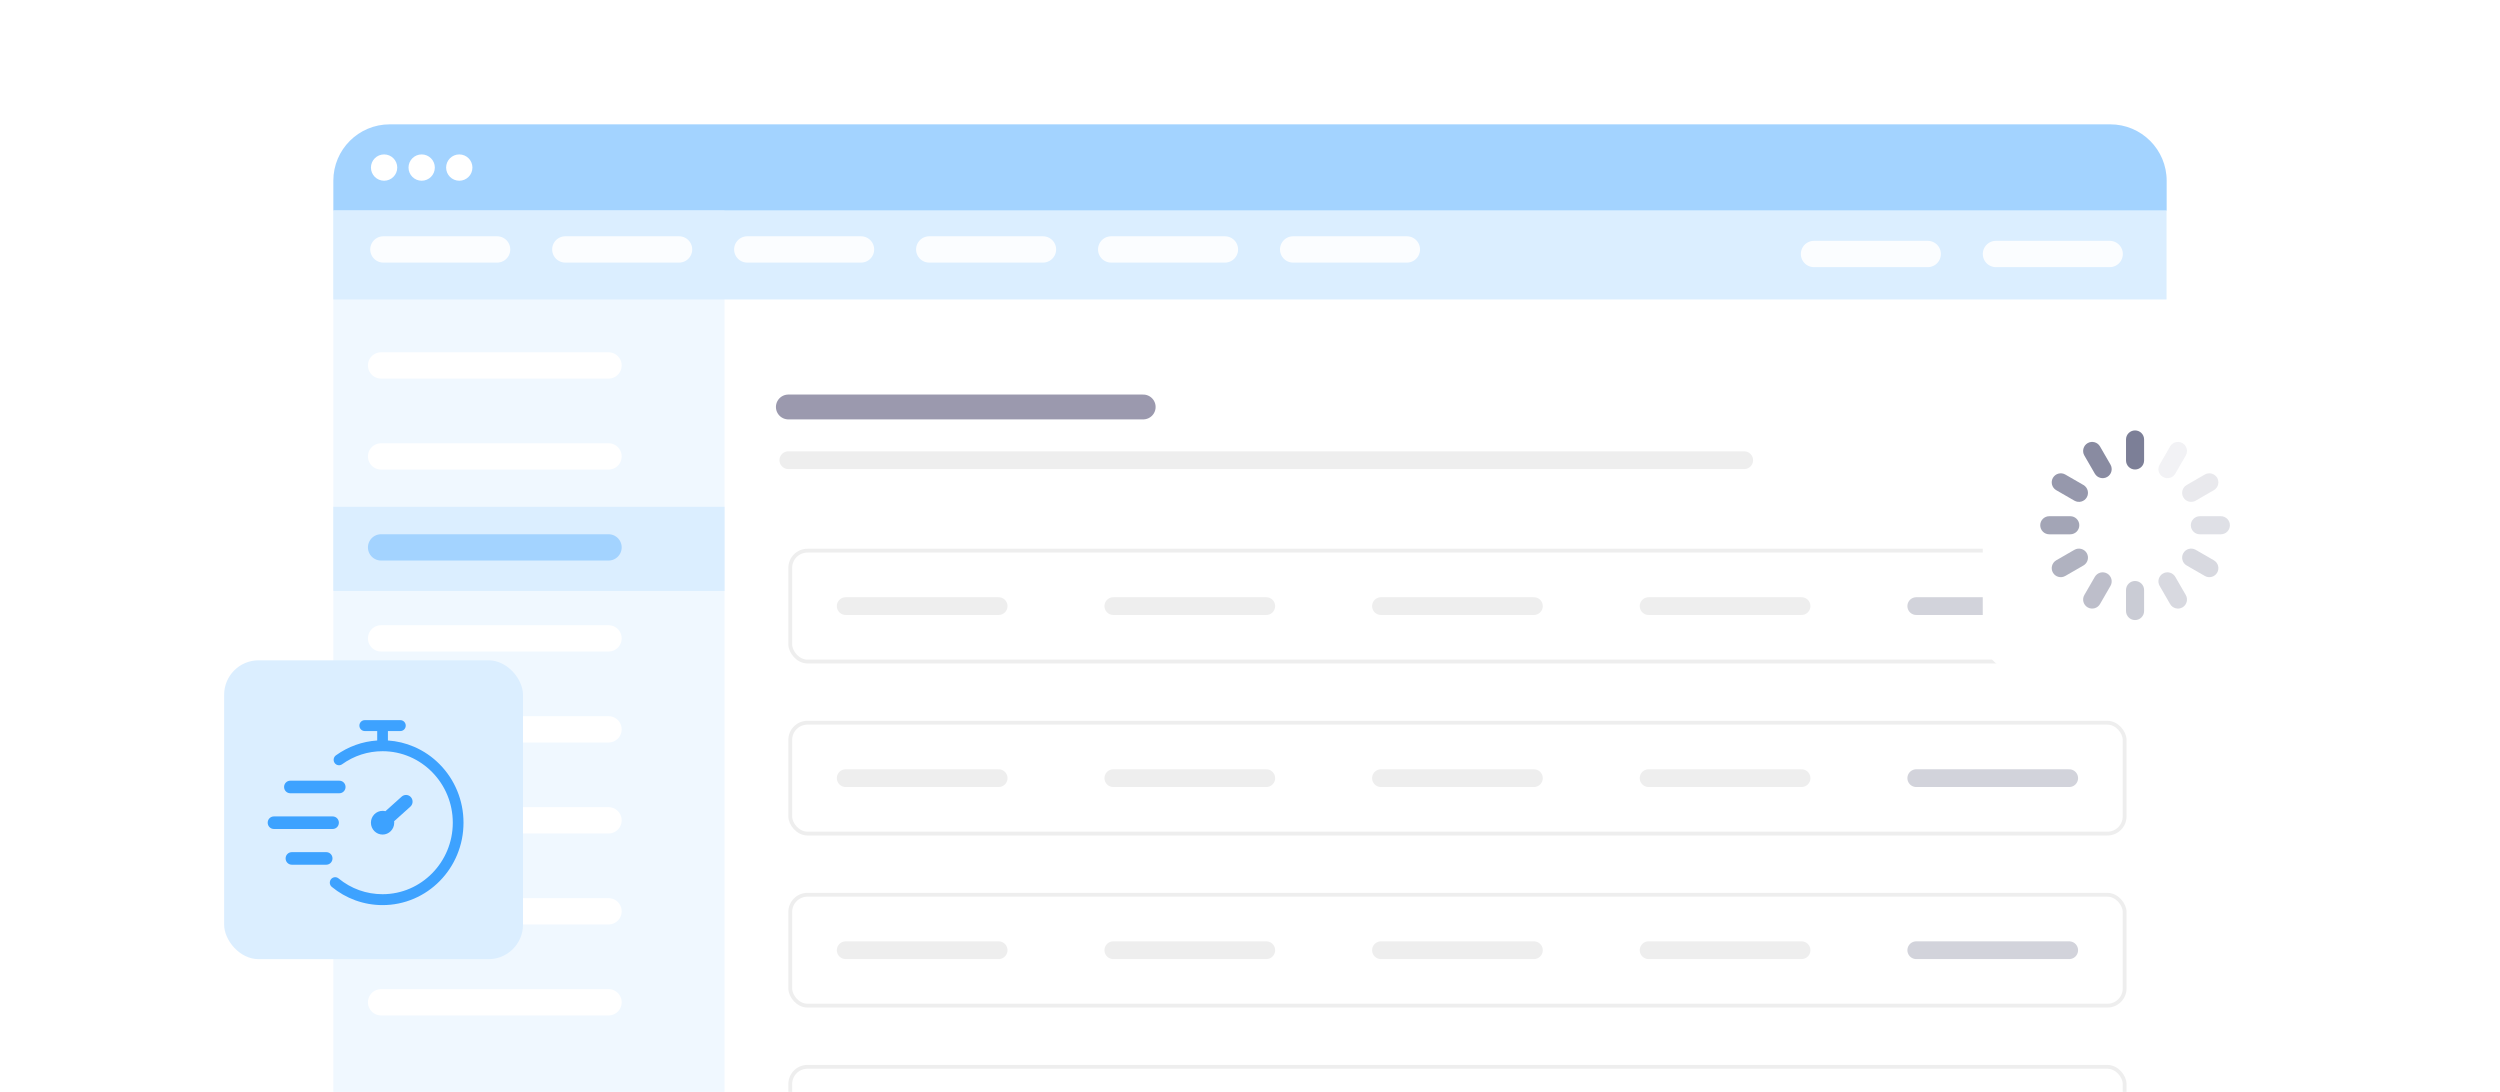 <svg width="435" height="190" viewBox="0 0 435 190" fill="none" xmlns="http://www.w3.org/2000/svg"><defs><symbol id="content" viewBox="0 0 435 190" preserveAspectRatio="xMidYMid meet"><g id="NoColourRemove" clip-path="url(#a)"><rect width="435" height="37" transform="translate(0 153)" fill="url(#b)"/><rect width="435" height="32" transform="translate(0 158)" fill="url(#c)"/><g filter="url(#d)"><path d="M58 29.811C58 24.392 62.392 20 67.811 20H367.189C372.607 20 377 24.392 377 29.811V35.044H58V29.811Z" fill="#A3D3FF"/><circle cx="66.832" cy="27.523" r="2.289" fill="white"/><circle cx="73.371" cy="27.523" r="2.289" fill="white"/><circle cx="79.914" cy="27.523" r="2.289" fill="white"/><g clip-path="url(#e)"><rect width="319" height="286.266" transform="translate(58 35.044)" fill="white"/><rect x="57.609" y="32.269" width="68.465" height="320.956" fill="#F0F8FF"/><rect x="58" y="86.543" width="68.07" height="14.643" fill="#DBEEFF"/><rect x="57.609" y="35.039" width="319.372" height="15.434" fill="#DBEEFF"/><path d="M66.707 41.768H86.495" stroke="white" stroke-opacity="0.9" stroke-width="4.578" stroke-linecap="round"/><path d="M98.367 41.768H118.155" stroke="white" stroke-opacity="0.9" stroke-width="4.578" stroke-linecap="round"/><path d="M130.027 41.768H149.815" stroke="white" stroke-opacity="0.9" stroke-width="4.578" stroke-linecap="round"/><path d="M161.688 41.768H181.475" stroke="white" stroke-opacity="0.9" stroke-width="4.578" stroke-linecap="round"/><path d="M193.348 41.768H213.135" stroke="white" stroke-opacity="0.9" stroke-width="4.578" stroke-linecap="round"/><path d="M225.008 41.768H244.795" stroke="white" stroke-opacity="0.9" stroke-width="4.578" stroke-linecap="round"/><path d="M315.637 42.559H335.424" stroke="white" stroke-opacity="0.9" stroke-width="4.578" stroke-linecap="round"/><path d="M347.297 42.559H367.085" stroke="white" stroke-opacity="0.9" stroke-width="4.578" stroke-linecap="round"/><path d="M66.309 61.951H105.884" stroke="white" stroke-width="4.578" stroke-linecap="round"/><path d="M66.309 77.781H105.884" stroke="white" stroke-width="4.578" stroke-linecap="round"/><path d="M66.309 93.611H105.884" stroke="#A3D3FF" stroke-width="4.578" stroke-linecap="round"/><path d="M66.309 109.441H105.884" stroke="white" stroke-width="4.578" stroke-linecap="round"/><path d="M66.309 125.271H105.884" stroke="white" stroke-width="4.578" stroke-linecap="round"/><path d="M66.309 141.101H105.884" stroke="white" stroke-width="4.578" stroke-linecap="round"/><path d="M66.309 156.931H105.884" stroke="white" stroke-width="4.578" stroke-linecap="round"/><path d="M66.309 172.762H105.884" stroke="white" stroke-width="4.578" stroke-linecap="round"/><path d="M137.172 69.178H198.917" stroke="#9B99AE" stroke-width="4.322" stroke-linecap="round"/><path d="M137.172 78.439H303.491" stroke="#EEEEEE" stroke-width="3.087" stroke-linecap="round"/><rect x="137.505" y="94.179" width="232.181" height="19.293" rx="2.994" stroke="#EEEEEE" stroke-width="0.665"/><path d="M147.152 103.826H173.763" stroke="#EEEEEE" stroke-width="3.087" stroke-linecap="round"/><path d="M193.719 103.826H220.33" stroke="#EEEEEE" stroke-width="3.087" stroke-linecap="round"/><path d="M240.289 103.826H266.9" stroke="#EEEEEE" stroke-width="3.087" stroke-linecap="round"/><path d="M286.859 103.826H313.47" stroke="#EEEEEE" stroke-width="3.087" stroke-linecap="round"/><path d="M333.43 103.826H360.041" stroke="#D2D3DB" stroke-width="3.087" stroke-linecap="round"/><rect x="137.505" y="124.117" width="232.181" height="19.293" rx="2.994" stroke="#EEEEEE" stroke-width="0.665"/><path d="M147.152 133.763H173.763" stroke="#EEEEEE" stroke-width="3.087" stroke-linecap="round"/><path d="M193.719 133.763H220.33" stroke="#EEEEEE" stroke-width="3.087" stroke-linecap="round"/><path d="M240.289 133.763H266.9" stroke="#EEEEEE" stroke-width="3.087" stroke-linecap="round"/><path d="M286.859 133.763H313.47" stroke="#EEEEEE" stroke-width="3.087" stroke-linecap="round"/><path d="M333.43 133.763H360.041" stroke="#D2D3DB" stroke-width="3.087" stroke-linecap="round"/><rect x="137.505" y="154.054" width="232.181" height="19.293" rx="2.994" stroke="#EEEEEE" stroke-width="0.665"/><path d="M147.152 163.701H173.763" stroke="#EEEEEE" stroke-width="3.087" stroke-linecap="round"/><path d="M193.719 163.701H220.33" stroke="#EEEEEE" stroke-width="3.087" stroke-linecap="round"/><path d="M240.289 163.701H266.9" stroke="#EEEEEE" stroke-width="3.087" stroke-linecap="round"/><path d="M286.859 163.701H313.47" stroke="#EEEEEE" stroke-width="3.087" stroke-linecap="round"/><path d="M333.43 163.701H360.041" stroke="#D2D3DB" stroke-width="3.087" stroke-linecap="round"/><rect x="137.505" y="183.992" width="232.181" height="19.293" rx="2.994" stroke="#EEEEEE" stroke-width="0.665"/></g></g><g filter="url(#f)"><rect x="39" y="113" width="52" height="52" rx="6" fill="#DBEEFF"/><g clip-path="url(#g)"><path d="M50.503 136.133H59.052C59.644 136.133 60.125 135.643 60.125 135.041C60.125 134.438 59.644 133.948 59.052 133.948H50.503C49.911 133.948 49.43 134.438 49.43 135.041C49.43 135.643 49.911 136.133 50.503 136.133Z" fill="#3DA2FF"/><path d="M58.964 141.257C58.964 140.655 58.483 140.165 57.891 140.165H47.651C47.06 140.165 46.578 140.655 46.578 141.257C46.578 141.86 47.06 142.35 47.651 142.35H57.891C58.483 142.35 58.965 141.86 58.965 141.257H58.964Z" fill="#3DA2FF"/><path d="M57.854 147.473C57.854 146.871 57.373 146.381 56.781 146.381H50.769C50.177 146.381 49.695 146.871 49.695 147.473C49.695 148.076 50.177 148.566 50.769 148.566H56.781C57.373 148.566 57.854 148.076 57.854 147.473Z" fill="#3DA2FF"/><path d="M79.543 135.676C78.834 133.968 77.819 132.435 76.525 131.118C75.232 129.802 73.726 128.768 72.049 128.046C70.597 127.421 69.07 127.054 67.498 126.95V125.31H69.667C70.181 125.31 70.599 124.884 70.599 124.361C70.599 123.838 70.181 123.412 69.667 123.412H63.465C62.951 123.412 62.533 123.838 62.533 124.361C62.533 124.884 62.951 125.31 63.465 125.31H65.634V126.95C63.045 127.121 60.578 128.007 58.449 129.538C58.029 129.84 57.928 130.434 58.225 130.861C58.368 131.068 58.583 131.206 58.828 131.249C59.074 131.292 59.321 131.235 59.524 131.089C61.591 129.602 64.026 128.817 66.566 128.817C73.304 128.817 78.786 134.398 78.786 141.257C78.786 148.117 73.304 153.698 66.566 153.698C63.745 153.698 61.095 152.747 58.903 150.949C58.503 150.621 57.915 150.685 57.593 151.092C57.27 151.5 57.333 152.098 57.733 152.426C58.959 153.432 60.327 154.215 61.802 154.754C63.328 155.312 64.93 155.595 66.566 155.595C68.467 155.595 70.311 155.216 72.048 154.468C73.726 153.746 75.232 152.712 76.525 151.396C77.818 150.079 78.834 148.546 79.543 146.839C80.278 145.07 80.65 143.192 80.65 141.257C80.65 139.322 80.278 137.444 79.543 135.676L79.543 135.676Z" fill="#3DA2FF"/><path d="M71.504 136.821C71.087 136.34 70.363 136.294 69.89 136.719L67.066 139.256C66.907 139.215 66.74 139.193 66.567 139.193C65.449 139.193 64.539 140.119 64.539 141.257C64.539 142.396 65.449 143.322 66.567 143.322C67.686 143.322 68.595 142.396 68.595 141.257C68.595 141.171 68.59 141.086 68.58 141.002L71.403 138.464C71.876 138.039 71.921 137.302 71.504 136.821H71.504Z" fill="#3DA2FF"/></g></g><g filter="url(#h)"><rect x="345" y="63" width="52" height="52" rx="6" fill="white"/><g clip-path="url(#i)"><path d="M371.499 73C372.368 73 373.073 73.705 373.073 74.573V78.227C373.073 79.096 372.368 79.801 371.499 79.801C370.631 79.801 369.926 79.096 369.926 78.227V74.573C369.927 73.705 370.631 73 371.499 73Z" fill="#7C7F97"/><path opacity="0.9" fill-rule="evenodd" clip-rule="evenodd" d="M364.501 80.523L362.674 77.359C362.242 76.609 362.5 75.642 363.25 75.21C363.999 74.777 364.966 75.036 365.398 75.785L367.225 78.95C367.657 79.699 367.399 80.666 366.649 81.098C365.9 81.53 364.933 81.272 364.501 80.523Z" fill="#7C7F97"/><path opacity="0.8" fill-rule="evenodd" clip-rule="evenodd" d="M360.95 85.225L357.785 83.398C357.036 82.966 356.777 81.999 357.21 81.25C357.642 80.5 358.61 80.241 359.359 80.673L362.523 82.499C363.272 82.931 363.532 83.899 363.098 84.648C362.666 85.397 361.699 85.657 360.95 85.223V85.225Z" fill="#7C7F97"/><path opacity="0.7" d="M360.226 87.928H356.573C355.704 87.928 355 88.632 355 89.501C355 90.37 355.704 91.075 356.573 91.075H360.226C361.095 91.075 361.799 90.37 361.799 89.501C361.799 88.632 361.095 87.928 360.226 87.928Z" fill="#7C7F97"/><path opacity="0.6" fill-rule="evenodd" clip-rule="evenodd" d="M362.522 96.499L359.358 98.325C358.609 98.757 357.642 98.499 357.209 97.75C356.777 97.001 357.036 96.033 357.785 95.601L360.949 93.775C361.698 93.343 362.666 93.601 363.098 94.35C363.53 95.099 363.272 96.067 362.522 96.499Z" fill="#7C7F97"/><path opacity="0.5" fill-rule="evenodd" clip-rule="evenodd" d="M367.225 100.05L365.399 103.214C364.967 103.964 363.999 104.223 363.25 103.79C362.501 103.356 362.241 102.39 362.675 101.641L364.501 98.477C364.933 97.728 365.901 97.468 366.65 97.901C367.399 98.335 367.659 99.301 367.225 100.05Z" fill="#7C7F97"/><path opacity="0.4" d="M371.499 99.201C372.368 99.201 373.073 99.906 373.073 100.774V104.427C373.073 105.295 372.368 106 371.499 106C370.631 106 369.926 105.295 369.926 104.427V100.773C369.926 99.904 370.631 99.199 371.499 99.199V99.201Z" fill="#7C7F97"/><path opacity="0.3" fill-rule="evenodd" clip-rule="evenodd" d="M378.5 98.477L380.326 101.641C380.758 102.39 380.5 103.358 379.751 103.79C379.002 104.223 378.036 103.964 377.602 103.214L375.776 100.05C375.344 99.301 375.602 98.334 376.351 97.901C377.1 97.468 378.068 97.728 378.5 98.477Z" fill="#7C7F97"/><path opacity="0.3" fill-rule="evenodd" clip-rule="evenodd" d="M382.05 93.774L385.214 95.6C385.964 96.032 386.223 96.999 385.79 97.749C385.358 98.498 384.39 98.757 383.641 98.325L380.477 96.499C379.728 96.067 379.468 95.1 379.901 94.35C380.334 93.601 381.301 93.341 382.05 93.774Z" fill="#7C7F97"/><path opacity="0.24" d="M382.775 87.928H386.429C387.297 87.928 388.002 88.633 388.002 89.501C388.002 90.37 387.297 91.075 386.429 91.075H382.777C381.908 91.075 381.203 90.37 381.203 89.501C381.203 88.633 381.908 87.928 382.777 87.928H382.775Z" fill="#7C7F97"/><path opacity="0.17" fill-rule="evenodd" clip-rule="evenodd" d="M380.476 82.501L383.64 80.674C384.39 80.242 385.356 80.5 385.789 81.25C386.221 81.999 385.963 82.966 385.214 83.398L382.05 85.225C381.3 85.657 380.333 85.398 379.901 84.649C379.469 83.9 379.727 82.933 380.476 82.501Z" fill="#7C7F97"/><path opacity="0.1" fill-rule="evenodd" clip-rule="evenodd" d="M375.776 78.95L377.602 75.786C378.034 75.037 379.002 74.778 379.751 75.21C380.5 75.643 380.76 76.61 380.326 77.359L378.5 80.523C378.068 81.273 377.1 81.532 376.351 81.099C375.602 80.666 375.344 79.699 375.776 78.95Z" fill="#7C7F97"/></g></g></g><defs><filter id="d" x="51.471" y="15.107" width="332.057" height="318.578" filterUnits="userSpaceOnUse" color-interpolation-filters="sRGB"><feFlood flood-opacity="0" result="BackgroundImageFix"/><feColorMatrix in="SourceAlpha" type="matrix" values="0 0 0 0 0 0 0 0 0 0 0 0 0 0 0 0 0 0 127 0" result="hardAlpha"/><feOffset dy="1.635"/><feGaussianBlur stdDeviation="3.264"/><feComposite in2="hardAlpha" operator="out"/><feColorMatrix type="matrix" values="0 0 0 0 0 0 0 0 0 0 0 0 0 0 0 0 0 0 0.1 0"/><feBlend mode="normal" in2="BackgroundImageFix" result="effect1_dropShadow_852_22233"/><feBlend mode="normal" in="SourceGraphic" in2="effect1_dropShadow_852_22233" result="shape"/></filter><filter id="f" x="27.641" y="103.534" width="74.718" height="74.718" filterUnits="userSpaceOnUse" color-interpolation-filters="sRGB"><feFlood flood-opacity="0" result="BackgroundImageFix"/><feColorMatrix in="SourceAlpha" type="matrix" values="0 0 0 0 0 0 0 0 0 0 0 0 0 0 0 0 0 0 127 0" result="hardAlpha"/><feOffset dy="1.893"/><feGaussianBlur stdDeviation="5.679"/><feColorMatrix type="matrix" values="0 0 0 0 0 0 0 0 0 0 0 0 0 0 0 0 0 0 0.08 0"/><feBlend mode="normal" in2="BackgroundImageFix" result="effect1_dropShadow_852_22233"/><feBlend mode="normal" in="SourceGraphic" in2="effect1_dropShadow_852_22233" result="shape"/></filter><filter id="h" x="333.641" y="53.534" width="74.718" height="74.718" filterUnits="userSpaceOnUse" color-interpolation-filters="sRGB"><feFlood flood-opacity="0" result="BackgroundImageFix"/><feColorMatrix in="SourceAlpha" type="matrix" values="0 0 0 0 0 0 0 0 0 0 0 0 0 0 0 0 0 0 127 0" result="hardAlpha"/><feOffset dy="1.893"/><feGaussianBlur stdDeviation="5.679"/><feColorMatrix type="matrix" values="0 0 0 0 0 0 0 0 0 0 0 0 0 0 0 0 0 0 0.08 0"/><feBlend mode="normal" in2="BackgroundImageFix" result="effect1_dropShadow_852_22233"/><feBlend mode="normal" in="SourceGraphic" in2="effect1_dropShadow_852_22233" result="shape"/></filter><linearGradient id="b" x1="217.5" y1="37" x2="217.5" y2="0" gradientUnits="userSpaceOnUse"><stop offset="0.165" stop-color="white"/><stop offset="1" stop-color="white" stop-opacity="0"/></linearGradient><linearGradient id="c" x1="217.5" y1="32" x2="217.5" y2="0" gradientUnits="userSpaceOnUse"><stop offset="0.165" stop-color="white"/><stop offset="1" stop-color="white" stop-opacity="0"/></linearGradient><clipPath id="a"><rect width="434.667" height="190" fill="white" transform="translate(0.332)"/></clipPath><clipPath id="e"><rect width="319" height="286.266" fill="white" transform="translate(58 35.044)"/></clipPath><clipPath id="g"><rect width="34.076" height="32.183" fill="white" transform="translate(46.574 123.412)"/></clipPath><clipPath id="i"><rect width="33" height="33" fill="white" transform="translate(355 73)"/></clipPath></defs></symbol></defs><use href="#content"/></svg>